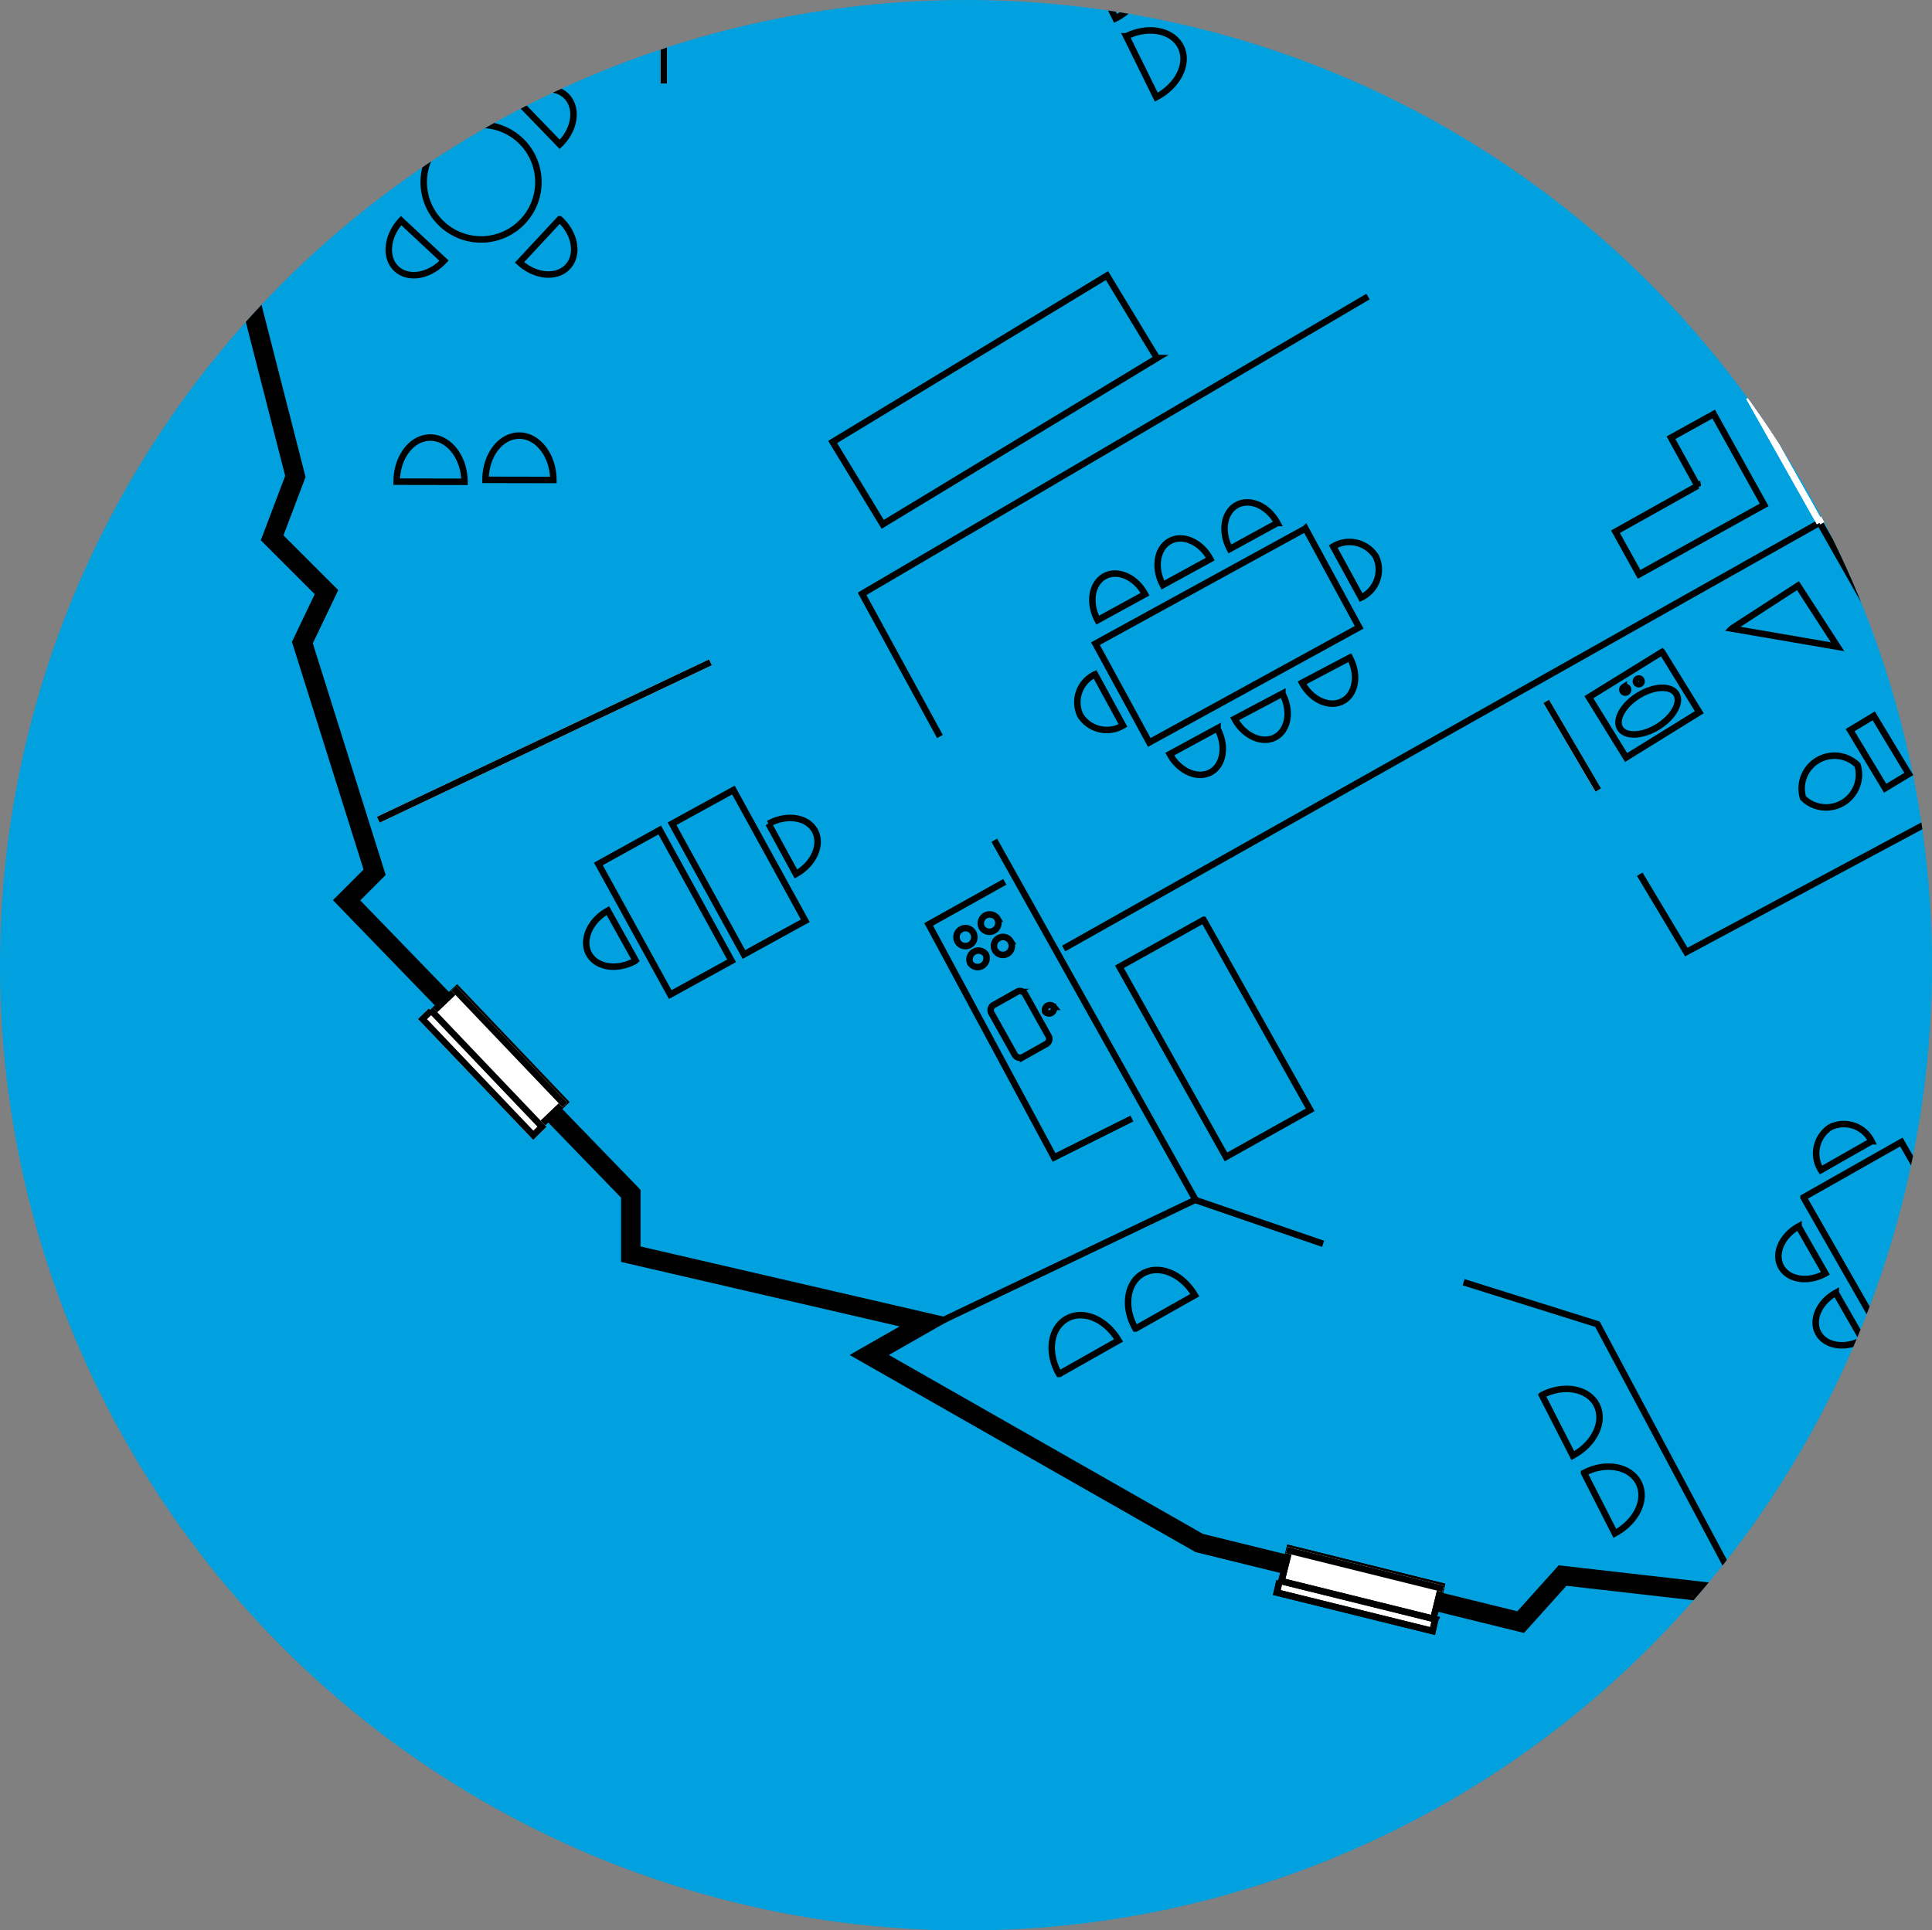 <svg xmlns="http://www.w3.org/2000/svg" viewBox="0 0 148.94 148.85"><rect x="0" y="0" width="148.94" height="148.85" fill="#808080" stroke="none"/><defs><clipPath id="clip-path"><ellipse cx="74.47" cy="74.43" class="cls-1" rx="74.47" ry="74.43"/></clipPath><clipPath id="clip-path-2"><path d="M413.49-67.27" class="cls-1"/></clipPath><style>.cls-1,.cls-10,.cls-5,.cls-6{fill:none}.cls-2{isolation:isolate}.cls-3{fill:#00a1de}.cls-4{clip-path:url(#clip-path)}.cls-5,.cls-6,.cls-7{stroke:#000}.cls-5{stroke-width:1.5px}.cls-10,.cls-6,.cls-7,.cls-8,.cls-9{stroke-width:.5px}.cls-7,.cls-8{fill:#fff}.cls-10,.cls-8,.cls-9{stroke:#fff}.cls-9{fill:#003da6}.cls-11{clip-path:url(#clip-path-2)}</style></defs><g id="Ellipse_2" class="cls-2" data-name="Ellipse 2"><g id="Ellipse_2-2" data-name="Ellipse 2"><ellipse cx="74.47" cy="74.43" class="cls-3" rx="74.47" ry="74.43"/></g></g><g id="Spanish_Bild" data-name="Spanish Bild"><g class="cls-4"><path d="m339.17 146.27 1.01 12.21 13.44 16.08 4.94 3.48 1.8 4.5 6.82-2.15 1.8-14.01-11.14-19.75-12.56-18.32 3.59-15.43 11.73-13.77 2.27-6.35 5.18-1.01-.51-5.81 9.7-6.83-3.41-3.41 4.48-2.69 1.14-4.29-5.81-1.1 3.42-3.41-3.42-3.41-4.96-3.95V51.1l-2.16-2.15 4.25-3.24h1.8l1.52 6.75 2.69 2.69 1.53-12.31-7.54-9.11 8.02 3.48 1.32-9.81-.44-2.36 12.29-7.22-2.15-5.83-8.98 4.66v-6.59l11.85-6.11L404.17.47l-1.44-1.44h-3.59l-1.97-1.98h-3.06V-6l-1.43-6.11 19.03-21.9-9.71-6.64-1.86-8.3-5.64-3.02-2.54 2.16-3.72-1.93-.74 4.29-.09 16.31-6.04 6.56-22.09 7.09-4.31 9.69 2.87 6.11L353 3.16h-7.37l-7.54 2.33 2.52 2.52-4.32 7.54-14.2 10.77h-11.65l4.67-8.98-2.52-12.92-4.31 1.43v3.53h-4.24l-2.66-5.19L307.3.28l-1.71-5.73-8.71-1.76-8.55 8.79-1.15 8.58 3.23 7.18-1.21 9.51-5.67 3.53-6.7-11.36 1.65-11.01 5.1-10.4-9.05 5.52 6.17-12 8.19-3.59 11.85-2.31-4.85-4.34h-3.41l-8.26 1.62-1.61 1.61-7.92-2.69 4.31-4.31h-8.26L265-17.13l-8.43 3.23v-3.95l-7.9 2.87 5.87-7.9 5.36-4.85-5.31-.36-6.13-.02.06-4.65-16.11.18-.36-6.04-12.96-.78v3.23l-47.64-2.51-80.08-15.09-35.2-11.85v7.91l-11.49-6.47-.5 17.83-17.1 30.29L24.57.82l-5.8 4.31 1.52 8.26-2.02 5.75 4.5 17.6-1.79 4.73 4.19 4.19-1.86 3.89 5.57 17.71-2.16 2.16 21.91 22.63v4.66l22.76 5.27-4.38 2.5 25.44 14.5 24.78 6.1 3.23-3.59 13.93 1.59 12.29 17.45v5.38l13.28 8.62 5.39-7.9 11.13 2.51 17.6 32.37 16.88 6.42-.45-17.7 28.76-21.86 20.17 1.13 8.62 5.03 7.33-3.17 7.04 3.89 4.09-4.65-6.64-5.2.03-4.52h6.27l2.94-5.74 3.72 5.74 17.6-3.23 4.67 4.31 5.39-.36 3.45-4.31 5.78 2.7 9.44 6.28z" class="cls-5"/><path d="M130.88 37.45 124.54 41l1.82 3.29 9.64-5.36-3.89-7-3.29 1.82 2.07 3.76Zm91.53 11.81a2 2 0 0 1-.73 2.72 2 2 0 0 1-2.62-.94l3.34-1.79Zm1.33-2.07-7.13 3.74-1.74-3.32 7.13-3.75 1.75 3.33Zm-10-6.25a2 2 0 0 1 .73-2.72 2 2 0 0 1 2.61.93l-3.34 1.79ZM212.46 43l7.13-3.74 1.74 3.33-7.13 3.74-1.74-3.33Zm.72 11.08a2 2 0 0 1-.73 2.72 2 2 0 0 1-2.62-.93l3.34-1.79ZM214.5 52l-7.13 3.74-1.74-3.32 7.13-3.74L214.5 52Zm-10-6.25a2 2 0 0 1 .73-2.72 2 2 0 0 1 2.61.94l-3.34 1.79Zm-1.33 2.07 7.13-3.74 1.74 3.33-7.04 3.75-1.75-3.33Zm28.71-3.15a2 2 0 0 1-.73 2.72 2 2 0 0 1-2.61-.94l3.34-1.79Zm1.33-2.07-7.13 3.74-1.7-3.34 7.13-3.74 1.75 3.33Zm-10-6.25a2 2 0 0 1 .73-2.72 2 2 0 0 1 2.61.94l-3.34 1.79ZM222 38.43l7.13-3.74 1.71 3.31-7.13 3.74-1.71-3.31Zm14.44 37.07a2 2 0 0 1-.73 2.72 2 2 0 0 1-2.61-.94l3.34-1.78Zm1.33-2.07-7.13 3.74-1.74-3.32 7.1-3.75 1.75 3.33Zm-10-6.25a2 2 0 0 1 .73-2.72 2 2 0 0 1 2.61.94l-3.34 1.79Zm-1.33 2.07 7.13-3.74 1.74 3.33-7.13 3.74-1.75-3.33Zm.72 11.08a2 2 0 0 1-.73 2.72 2 2 0 0 1-2.61-.93l3.34-1.79Zm1.33-2.07L221.4 82l-1.75-3.32 7.13-3.74 1.75 3.32Zm-10-6.25a2 2 0 0 1 .73-2.72 2 2 0 0 1 2.61.94L218.57 72Zm-1.33 2.07 7.13-3.74 1.74 3.33L219 77.4l-1.75-3.33ZM172.55 43.4a2 2 0 0 1-.73 2.72 2 2 0 0 1-2.61-.94l3.34-1.79Zm1.33-2.07-7.13 3.74-1.75-3.32 7.13-3.75 1.74 3.32Zm-10-6.25a2 2 0 0 1 .73-2.72 2 2 0 0 1 2.61.94l-3.34 1.78Zm-1.33 2.07 7.13-3.74 1.74 3.33-7.13 3.74-1.75-3.33Zm.72 11.08a2 2 0 0 1-.73 2.72A2 2 0 0 1 160 50l3.34-1.79Zm1.33-2.06-7.1 3.73-1.74-3.32 7.13-3.74 1.75 3.33Zm-10-6.25a2 2 0 0 1 .73-2.72 2 2 0 0 1 2.61.94l-3.34 1.79ZM153.34 42l7.13-3.74 1.74 3.33-7.13 3.74-1.74-3.33Zm212-22a2 2 0 0 1-.73 2.72 2 2 0 0 1-2.61-.94l3.3-1.78Zm1.33-2.07-7.13 3.74-1.74-3.32 7.13-3.74 1.75 3.33Zm-10-6.25a2 2 0 0 1 .72-2.72 2 2 0 0 1 2.61.93l-3.34 1.79Zm-1.33 2.07 7.13-3.75 1.74 3.33-7.13 3.74-1.75-3.33Zm25.85-19.86a2 2 0 0 1-.73 2.72 2 2 0 0 1-2.61-.94l3.34-1.78Zm1.33-2.07-7.13 3.74-1.74-3.32 7.13-3.74 1.74 3.33Zm-10-6.25a2 2 0 0 1 .73-2.73 2 2 0 0 1 2.61.94l-3.34 1.79Zm-1.33 2.06 7.13-3.74 1.74 3.32L373-9l-1.75-3.33Zm-15.13 37.18a2 2 0 0 1-.73 2.72 2 2 0 0 1-2.61-.94l3.35-1.78Zm1.33-2.06-7.14 3.74-1.74-3.32 7.13-3.74 1.75 3.33Zm-10-6.25a2 2 0 0 1 .73-2.72 2 2 0 0 1 2.61.94l-3.34 1.79Zm-1.33 2.07 7.14-3.74 1.8 3.32-7.13 3.74-1.75-3.33ZM308.48 39.8a2 2 0 0 1-.73 2.72 2 2 0 0 1-2.61-.94l3.34-1.79Zm1.33-2.07-7.13 3.74-1.74-3.33 7.13-3.74 1.75 3.33Zm-10-6.25a2 2 0 0 1 .73-2.72 2 2 0 0 1 2.61.94l-3.34 1.79Zm-1.33 2.06 7.13-3.74 1.74 3.33-7.13 3.74-1.75-3.33Zm.72 11.08a2 2 0 0 1-.73 2.72 2 2 0 0 1-2.61-.93l3.34-1.79Zm1.33-2.06-7.14 3.74-1.7-3.3 7.13-3.74 1.75 3.33Zm-10-6.25a2 2 0 0 1 .73-2.72 2 2 0 0 1 2.61.94l-3.34 1.79Zm-1.33 2.06 7.13-3.74 1.82 3.37-7.15 3.7-1.75-3.33Z" class="cls-6"/><path d="m33.23 78.15 8.32 8.73 2-1.9-8.32-8.73-2 1.9z" class="cls-7"/><path d="m35.23 76.25 8.32 8.72-2 1.91-8.32-8.73 2-1.9z" class="cls-6"/><path d="m43.55 85.21-8.57-8.99 8.57 8.99z" class="cls-8"/><path d="m34.98 76.22 8.57 8.99" class="cls-6"/><path d="m33.23 77.94-.66.64 8.54 8.96.65-.64.02-.02-8.58-8.99.03.05z" class="cls-8"/><path d="m41.76 86.9-.65.64-8.54-8.96.66-.64-.02-.05 8.57 8.99-.02.02z" class="cls-6"/><path d="m98.75 122.08 11.71 2.9.66-2.68-11.7-2.9-.67 2.68z" class="cls-7"/><path d="m99.42 119.4 11.7 2.9-.66 2.68-11.71-2.9.67-2.68z" class="cls-6"/><path d="m111.25 122.51-12.06-2.99 12.06 2.99z" class="cls-8"/><path d="m99.19 119.52 12.06 2.99" class="cls-6"/><path d="m98.64 121.9-.21.9 12.01 2.97.2-.89.01-.02-12.06-2.99.05.03z" class="cls-7"/><path d="m110.64 124.88-.2.89-12.01-2.97.21-.9-.05-.02 12.06 2.98-.01.02zM133.52 48.46l5.09-3.3 3.05 4.71-8.15-1.4ZM83.67-3.27c1.69-.85 3.57-.48 4.21.82S87.67.58 86 1.42l-2.33-4.69Zm3.16 6.07c1.68-.84 3.56-.48 4.2.81s-.21 3-1.89 3.88L86.83 2.8Zm313.95-39.75 5.22 3.18-3 4.77-2.24-8ZM221.71 101.22c-.92-1.65-.63-3.54.63-4.24s3 .07 4 1.72l-4.59 2.52Zm5.93-3.43c-.92-1.64-.63-3.54.63-4.24s3 .08 3.95 1.72l-4.58 2.52ZM222.48 13c0 1.88-1.16 3.4-2.6 3.4s-2.62-1.53-2.63-3.41Zm-6.85.13c0 1.88-1.16 3.41-2.6 3.4s-2.62-1.54-2.63-3.42Zm-6.87 0c0 1.89-1.16 3.41-2.6 3.4s-2.62-1.54-2.63-3.41Zm-6.85.13c0 1.88-1.16 3.4-2.6 3.4s-2.62-1.54-2.63-3.41ZM92.79 70.93 101 85.58l-6.49 3.63-8.21-14.66 6.49-3.62ZM210 74.45l8.19 14.65-6.49 3.62-8.19-14.66 6.49-3.61ZM89.2 27.61 68.05 40.43l-3.86-6.35 21.15-12.83 3.85 6.36ZM63.81-17l-.21 6-5.6-.17L63.81-17Zm7.35-.56.21 6.07 5.63-.24-5.84-5.87Zm-40.58 54.7c0-1.88 1.16-3.41 2.6-3.4s2.62 1.54 2.63 3.41Zm6.85-.14c0-1.89 1.16-3.41 2.6-3.41s2.62 1.54 2.63 3.42Zm184.43-67 .34-6 5.6.31-5.94 5.69ZM114.25-45.1c1.88 0 3.4 1.16 3.4 2.6s-1.54 2.63-3.42 2.63v-5.23Zm.13 6.85c1.88 0 3.4 1.16 3.4 2.6S116.24-33 114.36-33v-5.24Zm46.62 22-.08 6.07-5.61-.07 5.68-6Zm-60.36 57 4.14 7.62-16.18 8.88-4.15-7.62 16.18-8.87ZM93.86 56.2c.71 1.32.46 2.83-.55 3.36s-2.42-.1-3.13-1.41l3.68-2Zm5-2.71c.71 1.32.46 2.82-.55 3.36s-2.42-.1-3.13-1.42l3.68-1.95ZM104.06 50.71c.71 1.32.46 2.83-.56 3.36s-2.41-.1-3.12-1.42l3.68-1.94ZM88.27 45.82c-.71-1.32-2.1-1.94-3.11-1.39s-1.25 2.07-.54 3.39l3.65-2ZM84.42 52a2.37 2.37 0 0 0-1.14 3.16 2.41 2.41 0 0 0 3.29.78L84.42 52ZM104.93 46.08a2.38 2.38 0 0 0 1.14-3.16 2.41 2.41 0 0 0-3.29-.78l2.15 3.94ZM93.3 43.11c-.71-1.32-2.1-1.94-3.11-1.39s-1.25 2.07-.54 3.39l3.65-2Zm5.17-2.78c-.71-1.32-2.11-1.94-3.12-1.39s-1.25 2.06-.54 3.39l3.65-2Zm40.57 52 7.54-4.27 9.15 16-7.54 4.28-9.15-16Zm15.56 6.5c1.31-.73 2.82-.51 3.37.49s0 2.42-1.36 3.15l-2-3.64Zm-2.8-5c1.31-.73 2.82-.51 3.37.5s-.05 2.42-1.36 3.15l-2-3.65Zm-2.87-5.12c1.3-.73 2.82-.51 3.37.5s-.05 2.42-1.36 3.15l-2-3.64Zm-4.61 15.87c-1.31.73-1.9 2.13-1.33 3.13s2.09 1.21 3.4.48l-2.07-3.62ZM144.28 88a2.38 2.38 0 0 0-3.18-1.08 2.41 2.41 0 0 0-.72 3.3l3.9-2.22Zm-2.76 11.69c-1.31.73-1.9 2.13-1.33 3.13s2.1 1.21 3.4.48l-2.07-3.61Zm-2.87-5.12c-1.31.73-1.91 2.14-1.33 3.14s2.09 1.21 3.4.48l-2.07-3.62Zm64 40.94 7.41-4.5 9.63 15.73-7.41 4.51-9.63-15.74Zm15.74 6c1.28-.77 2.8-.6 3.39.39s0 2.42-1.27 3.19l-2.12-3.58Zm-2.94-4.9c1.29-.77 2.8-.59 3.39.39s0 2.42-1.26 3.19l-2.12-3.59Zm-3-5c1.28-.78 2.8-.6 3.38.39s0 2.42-1.26 3.19l-2.12-3.58Zm-4.14 16c-1.28.77-1.84 2.2-1.24 3.18s2.13 1.15 3.41.38l-2.17-3.55Zm6.39 3.55a2.38 2.38 0 0 0 3.22 1 2.41 2.41 0 0 0 .62-3.33l-3.83 2.34Zm-6.92-20.21a2.37 2.37 0 0 0-3.21-1 2.41 2.41 0 0 0-.62 3.33l3.83-2.34Zm-2.41 11.77c-1.28.77-1.84 2.19-1.24 3.18s2.13 1.15 3.41.38l-2.17-3.55Zm-3-5c-1.29.77-1.84 2.2-1.24 3.18s2.13 1.15 3.41.38l-2.17-3.55ZM142.63 56.3l1.82-1.1 2.7 4.48-1.82 1.1-2.7-4.48ZM139 61.53a2.53 2.53 0 0 1 4.2-2.53 2.53 2.53 0 0 1-4.2 2.53ZM41.5 13.8a4.42 4.42 0 1 1-4.66-4.17 4.42 4.42 0 0 1 4.66 4.17Zm-10.58-2.66c-1.14-1.17-1.34-2.82-.43-3.69S33 6.83 34.18 8l-3.26 3.15Zm12.23 5.77c1.2 1.1 1.48 2.74.62 3.66s-2.52.76-3.72-.34l3.09-3.32ZM40 7.87c1.16-1.14 2.82-1.34 3.69-.43s.63 2.56-.54 3.69L40 7.87ZM34.23 20.1c-1.11 1.2-2.74 1.48-3.66.63s-.76-2.52.35-3.72l3.31 3.09Zm332.41 50.71a4.42 4.42 0 1 1-4.64-4.16 4.42 4.42 0 0 1 4.66 4.17ZM356 68.15c-1.14-1.16-1.33-2.81-.43-3.68s2.56-.63 3.7.54L356 68.15Zm12.23 5.77c1.2 1.11 1.48 2.74.62 3.66s-2.52.76-3.71-.34l3.09-3.32Zm-3.15-9c1.16-1.14 2.82-1.33 3.69-.43s.63 2.56-.53 3.7l-3.15-3.26Zm-5.77 12.23c-1.11 1.2-2.74 1.48-3.66.62s-.76-2.52.35-3.72l3.32 3.1ZM195.45-27.38v17.65H186v-17.64ZM192.57-26a1.45 1.45 0 0 1 1.36 1.52v11.89a1.44 1.44 0 0 1-1.36 1.52h-3.74a1.45 1.45 0 0 1-1.36-1.52v-11.9a1.44 1.44 0 0 1 1.36-1.51ZM128.14 50.28l2.86 4.64-5.64 3.49-2.87-4.65 5.64-3.49Zm-1.83 3.35c1.2-.74 2.49-.79 2.91-.13s-.22 1.8-1.41 2.54-2.5.79-2.91.13.22-1.81 1.41-2.54Zm-1.14-.63a.22.22 0 0 1 .31.07.22.22 0 0 1-.38.23.23.23 0 0 1 .07-.31Zm1.05-.65a.22.22 0 1 1-.07.31.22.22 0 0 1 .07-.31ZM77.46 68l-5.87 3.28.08.14 9.59 17.83 6-3M75 71.88a.69.69 0 1 1-.91-.22.67.67 0 0 1 .91.22Zm1 1.72a.69.69 0 0 1-1.2.67.69.69 0 0 1 1.2-.67Zm.89-2.76a.69.69 0 0 1-1.2.68.69.69 0 0 1 1.2-.68Zm1 1.72a.69.69 0 1 1-.91-.22.67.67 0 0 1 .91.22Zm3.34 5.08a.38.38 0 0 1-.65.37.38.38 0 0 1 .65-.37Zm-2.37 3.86a.46.46 0 0 1-.62-.15l-1.82-3.25a.45.45 0 0 1 .19-.61l1.78-1a.45.45 0 0 1 .63.15l1.82 3.26a.45.45 0 0 1-.2.61l-1.78 1Z" class="cls-6"/><path d="M121.09-47.5v40l42.85.39v-13.3M82 73.14l58.28-32.84 12 21.17L130 73.41l-3.59-6m17.51 68.93 38.45-21.46-22.5-40.29m22.59-40.3 4.7 7.89-34.57 19.15m-22.73-39.54-7.63-13.55h44.5l11.36 19" class="cls-6"/><path d="m140.28 40.3-5.44-9.65 5.44 9.65z" class="cls-9"/><path d="m140.28 40.3-5.44-9.66m5.36 9.58 34.66-19M243.75 50 197.8 74.44l13.11 25.5 26.35-15.74M186.17 4.37 194.42 20h1.07l31.74.08L243.75 50" class="cls-10"/><path d="m29.16 63.21 25.61-12.14-25.61 12.14z" class="cls-9"/><path d="M54.77 51.07 29.16 63.21" class="cls-6"/><g class="cls-11"><path d="M67.22-32.79v-28.35m0 53.69h22l7.67 14.34M21.65 30.74h29.52v-11.2" class="cls-1"/></g><path d="M51.17 6.44V-7.91 6.44z" class="cls-9"/><path d="M51.17-7.91V6.44m54.29 16.43-39 22.92 6 11m4.19 8 15.51 27.72-23.43 11.19M102 95.91l-9.88-3.39M135 124.33l-11.85-22.22-10.32-3.24m167.8 9.62h19m42.1 0h11.41m-41 0h19m-59.6 43.23L255 121.65V108.5h13.14m55.34 31.17v-31H310m-10.28-20.84h-45.91l.12-12.39m34.88 33.19v27.69m-78.26 33.06-21.17-36.49 7.94-4.82m11.42-5.61 6.72-3.85L234 152m77.3-64.23h12.6V41l-34.54 19.33-.55 27.81m62.92-40.83v41.78h15.76" class="cls-6"/><path d="m123.2 60.92-4-6.84 4 6.84z" class="cls-9"/><path d="m119.2 54.08 4.01 6.84M225.27-9.21c-1.89 0-3.41-1.16-3.4-2.6s1.53-2.63 3.42-2.63v5.24Zm-.13-6.85c-1.88 0-3.41-1.16-3.41-2.6s1.54-2.62 3.42-2.63v5.23Zm-64.73 139.9-14.65 8.38-2.48-4.33 14.65-8.38 2.48 4.34Zm17.09-9.6-14.65 8.38-2.48-4.33L175 109.9l2.48 4.33ZM155.24 138c-.94-1.63-.68-3.53.58-4.24s3 0 4 1.67l-4.58 2.57Zm5.89-3.5c-.94-1.63-.68-3.53.58-4.24s3 0 4 1.67l-4.56 2.57Zm6-3.37c-.94-1.64-.68-3.53.58-4.24s3 0 4 1.66l-4.56 2.58Zm5.89-3.5c-.94-1.64-.68-3.53.58-4.25s3 0 4 1.67l-4.6 2.56ZM51.81 63.52l4.73-2.6L62.08 71l-4.73 2.6-5.54-10.08Zm7.44 0c1.39-.77 3-.52 3.57.54s-.07 2.56-1.46 3.33l-2.11-3.87ZM56.4 74.09l-4.73 2.6-5.54-10.07L50.86 64l5.54 10.09Zm-7.43 0c-1.39.77-3 .52-3.57-.54s.07-2.56 1.46-3.33L49 74.06Zm146.46 86.3a2.32 2.32 0 0 1-3.18-.68 2.26 2.26 0 0 1 .92-3.07l2.26 3.74Zm2.46 1.41-4.74-8 3.73-2.21 4.74 8-3.73 2.21Zm-8.12-11.05a2.33 2.33 0 0 1-3.18-.68 2.26 2.26 0 0 1 .92-3.07l2.26 3.75Zm2.46 1.4-4.74-8 3.73-2.21 4.74 8-3.73 2.21ZM263.54 79a2.33 2.33 0 0 1 2.21-2.38 2.26 2.26 0 0 1 2.16 2.37h-4.38Zm-2.47 1.39h9.29v4.34h-9.29v-4.34ZM274.73 79a2.33 2.33 0 0 1 2.21-2.38A2.25 2.25 0 0 1 279.1 79h-4.37Zm-2.47 1.39h9.29v4.33h-9.29v-4.33ZM255.39 24.86l-9.28-15.34 4.27-2.59 9.28 15.33-4.27 2.58ZM265.64 42l-9.28-15.33 4.27-2.67 9.28 15.33-4.27 2.67Zm-184 63.94c-.94-1.64-.67-3.53.59-4.25s3 0 4 1.67l-4.56 2.58Zm5.89-3.5c-.94-1.63-.68-3.53.58-4.24s3 0 4 1.67l-4.55 2.57Zm267.3-61.82c0-1.88 1.11-3.42 2.55-3.44s2.65 1.49 2.69 3.37l-5.24.07Zm6.85-.24c0-1.89 1.1-3.43 2.55-3.44s2.65 1.49 2.68 3.37l-5.23.07ZM295.4 14.05c-1.89 0-3.41-1.16-3.4-2.6s1.54-2.62 3.41-2.63v5.23Zm-.13-6.85c-1.88 0-3.41-1.16-3.4-2.6s1.54-2.6 3.42-2.6v5.2Zm-125 13.24-15.63 8.19-4.42-8.43 15.66-8.2 4.42 8.42Zm-2.55-1.92a1.45 1.45 0 0 1-.71 1.91l-10.53 5.51a1.45 1.45 0 0 1-2-.5l-1.73-3.31a1.45 1.45 0 0 1 .71-1.91L164 14.7a1.44 1.44 0 0 1 2 .5l1.74 3.31Z" class="cls-6"/><path d="M145.42 10.61v4.61L135 15.2v-4.61h10.41Zm-7.72 1.49c1.12 0 2 .51 2 1.13s-.91 1.13-2 1.13-2-.51-2-1.13.91-1.13 2-1.13Zm-.49-.94a.18.18 0 1 1-.18.18.18.18 0 0 1 .18-.18Zm1 0a.18.18 0 0 1 .17.18.18.18 0 0 1-.18.18.18.18 0 0 1 0-.36Zm4.51 1c1.12 0 2 .51 2 1.13s-.91 1.13-2 1.12-2-.51-2-1.13.91-1.13 2-1.13Zm-.49-.94a.18.18 0 0 1 .18.18.18.18 0 0 1-.18.18.18.18 0 0 1-.18-.18.18.18 0 0 1 .18-.18Zm1 0a.18.18 0 0 1 0 .36.18.18 0 0 1 0-.36ZM145.65 31l1.12 1.8-4.44 2.76-1.12-1.81 4.44-2.75Zm-5.28-3.55a2.23 2.23 0 0 1 2.92 1.07 2.23 2.23 0 0 1-.33 3.09 2.23 2.23 0 0 1-2.96-1.07 2.23 2.23 0 0 1 .33-3.09Z" class="cls-10"/><path d="M118.88 107.57c1.68-.86 3.56-.52 4.21.77s-.17 3-1.84 3.9l-2.38-4.66Zm3.24 6c1.67-.87 3.56-.52 4.21.77s-.17 3-1.84 3.9l-2.37-4.66Z" class="cls-6"/></g></g></svg>
